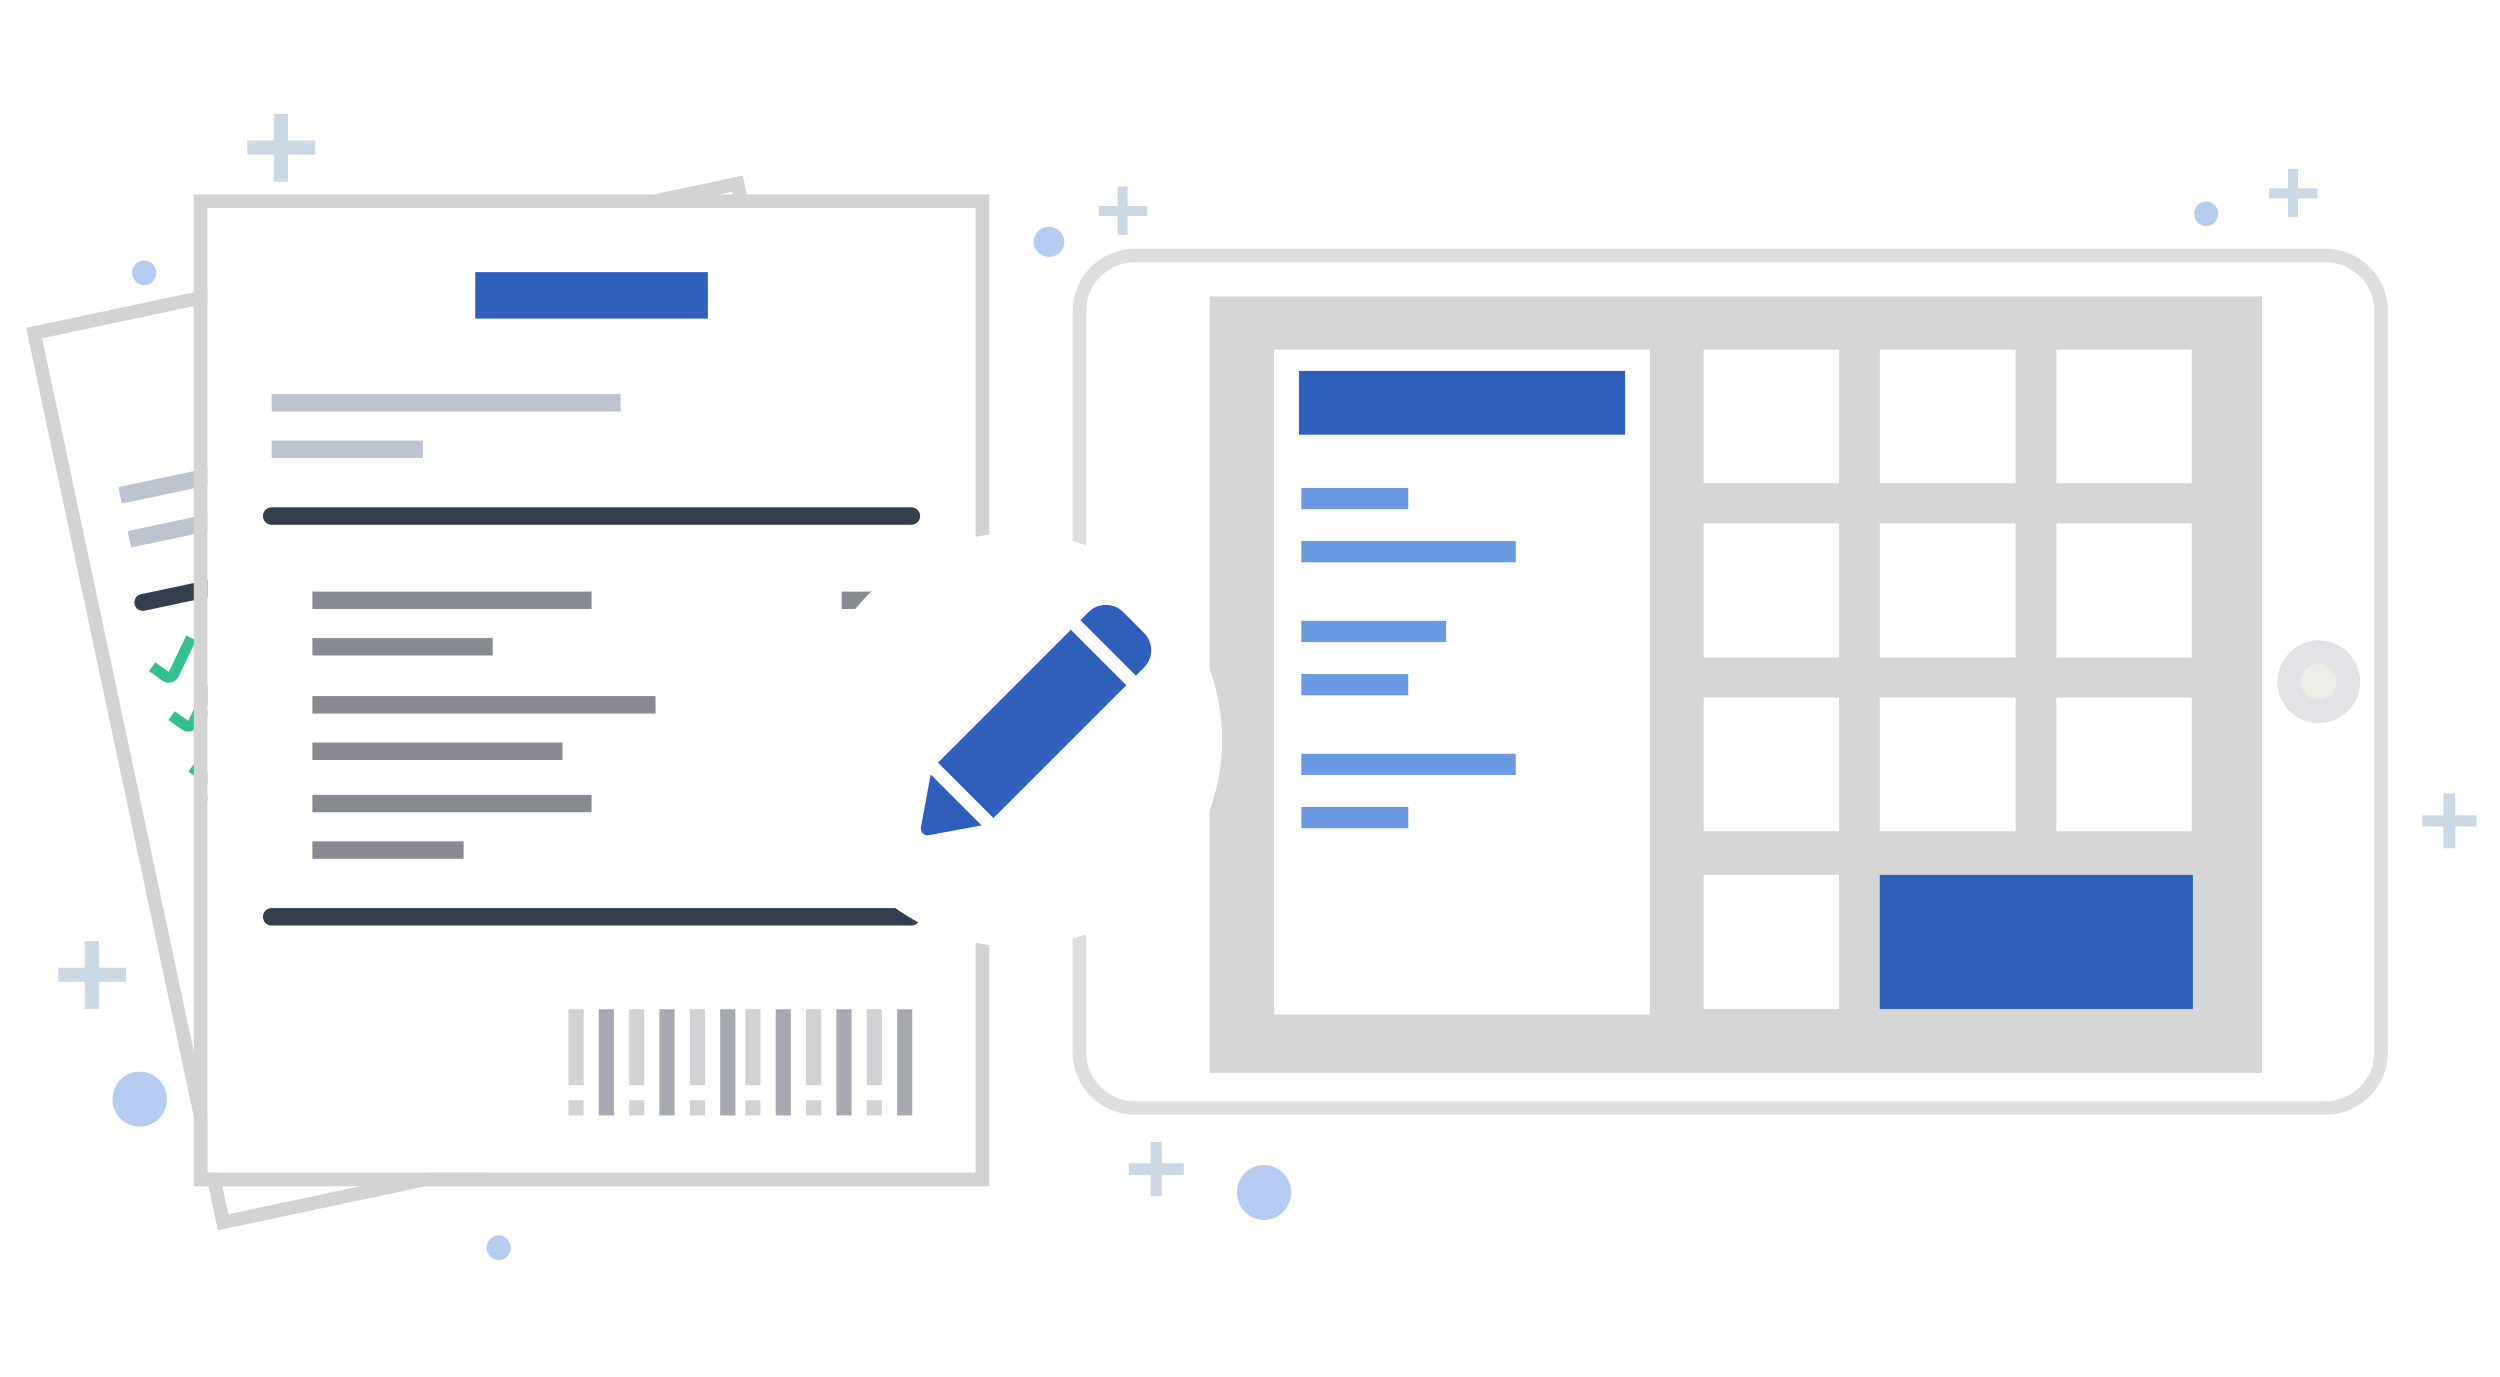 <svg width="461" height="254" viewBox="0 0 461 254" fill="none" xmlns="http://www.w3.org/2000/svg">
<g clip-path="url(#clip0_3572_36)">
<mask id="mask0_3572_36" style="mask-type:luminance" maskUnits="userSpaceOnUse" x="0" y="0" width="461" height="254">
<path d="M461 0H0V254H461V0Z" fill="white"/>
</mask>
<g mask="url(#mask0_3572_36)">
<g filter="url(#filter0_d_3572_36)">
<path d="M6.293 61.42L136.009 33.849L170.862 197.819L41.146 225.391L6.293 61.42Z" fill="white"/>
<path d="M6.293 61.42L136.009 33.849L170.862 197.819L41.146 225.391L6.293 61.42Z" stroke="#D3D3D3" stroke-width="2.5"/>
</g>
<path d="M52.797 61.006L93.366 52.383L95.088 60.485L54.519 69.109L52.797 61.006Z" fill="#C5DDF2"/>
<path d="M21.812 89.825L82.666 76.89L83.312 79.928L22.458 92.863L21.812 89.825Z" fill="#BCC3CF"/>
<path d="M23.539 97.925L49.909 92.32L50.555 95.359L24.185 100.964L23.539 97.925Z" fill="#BCC3CF"/>
<path d="M26.336 111.092L137.902 87.378" stroke="#353E4E" stroke-width="3.111" stroke-miterlimit="100" stroke-linecap="round"/>
<path d="M41.191 180.975L152.757 157.261" stroke="#353E4E" stroke-width="3.111" stroke-miterlimit="100" stroke-linecap="round"/>
<path d="M37.973 130.852L69.414 124.169L70.06 127.207L38.618 133.89L37.973 130.852Z" fill="#878A90"/>
<path d="M46.15 169.341L72.52 163.736L71.874 160.698L45.504 166.303L46.15 169.341Z" fill="#878A90"/>
<path d="M44.435 161.241L93.118 150.893L92.472 147.854L43.789 158.202L44.435 161.241Z" fill="#878A90"/>
<path d="M41.848 149.08L85.46 139.81L86.106 142.849L42.493 152.119L41.848 149.08Z" fill="#878A90"/>
<path d="M40.125 140.98L99.965 128.261L100.611 131.3L40.771 144.019L40.125 140.98Z" fill="#878A90"/>
<path d="M142.746 100.113L128.547 103.131L129.193 106.169L143.392 103.151L142.746 100.113Z" fill="#878A90"/>
<path d="M144.464 108.216L135.336 110.156L135.982 113.195L145.11 111.255L144.464 108.216Z" fill="#878A90"/>
<path d="M152.65 146.702L141.494 149.074L140.848 146.035L152.004 143.664L152.65 146.702Z" fill="#878A90"/>
<path d="M150.926 138.602L138.755 141.189L138.109 138.15L150.28 135.563L150.926 138.602Z" fill="#878A90"/>
<path d="M148.345 126.448L138.203 128.604L138.849 131.642L148.991 129.486L148.345 126.448Z" fill="#878A90"/>
<path d="M146.62 118.343L134.449 120.93L135.095 123.968L147.266 121.381L146.62 118.343Z" fill="#878A90"/>
<path d="M128.625 186.142L130.031 192.758L131.355 192.477L132.678 192.195L131.271 185.579L129.865 178.963L128.542 179.244L127.219 179.525L128.625 186.142Z" fill="#D0D2D6"/>
<path d="M134.481 187.661L136.45 196.924L137.773 196.643L139.097 196.361L137.128 187.099L135.159 177.836L133.836 178.117L132.512 178.398L134.481 187.661Z" fill="#A6AAB0"/>
<path d="M139.216 183.895L140.622 190.512L141.945 190.23L143.269 189.949L141.862 183.333L140.456 176.717L139.133 176.998L137.809 177.279L139.216 183.895Z" fill="#D0D2D6"/>
<path d="M145.078 185.411L147.047 194.674L148.37 194.393L149.693 194.111L147.725 184.849L145.756 175.586L144.432 175.867L143.109 176.148L145.078 185.411Z" fill="#A6AAB0"/>
<path d="M149.809 181.64L151.215 188.256L152.538 187.975L153.861 187.693L152.455 181.077L151.049 174.461L149.725 174.742L148.402 175.023L149.809 181.64Z" fill="#D0D2D6"/>
<path d="M155.66 183.165L157.629 192.428L158.952 192.146L160.275 191.865L158.307 182.602L156.338 173.34L155.014 173.621L153.691 173.902L155.66 183.165Z" fill="#A6AAB0"/>
<path d="M130.871 196.729L131.152 198.053L132.476 197.771L133.799 197.49L133.518 196.167L133.236 194.844L131.913 195.125L130.59 195.406L130.871 196.729Z" fill="#D0D2D6"/>
<path d="M141.465 194.476L141.746 195.799L143.069 195.518L144.393 195.236L144.111 193.913L143.83 192.59L142.507 192.871L141.184 193.152L141.465 194.476Z" fill="#D0D2D6"/>
<path d="M152.052 192.226L152.333 193.549L153.656 193.268L154.98 192.986L154.698 191.663L154.417 190.34L153.094 190.621L151.77 190.902L152.052 192.226Z" fill="#D0D2D6"/>
<path d="M97.789 192.702L99.195 199.318L100.519 199.037L101.842 198.756L100.435 192.14L99.029 185.523L97.706 185.805L96.383 186.086L97.789 192.702Z" fill="#D0D2D6"/>
<path d="M103.625 194.22L105.594 203.482L106.917 203.201L108.24 202.92L106.271 193.657L104.303 184.394L102.979 184.676L101.656 184.957L103.625 194.22Z" fill="#A6AAB0"/>
<path d="M108.363 190.452L109.77 197.068L111.093 196.787L112.416 196.506L111.01 189.89L109.603 183.273L108.28 183.555L106.957 183.836L108.363 190.452Z" fill="#D0D2D6"/>
<path d="M114.219 191.97L116.188 201.232L117.511 200.951L118.834 200.67L116.865 191.407L114.896 182.144L113.573 182.426L112.25 182.707L114.219 191.97Z" fill="#A6AAB0"/>
<path d="M118.961 188.198L120.367 194.814L121.69 194.533L123.014 194.252L121.607 187.636L120.201 181.019L118.878 181.301L117.555 181.582L118.961 188.198Z" fill="#D0D2D6"/>
<path d="M124.808 189.716L126.777 198.979L128.101 198.697L129.424 198.416L127.455 189.153L125.486 179.89L124.163 180.172L122.84 180.453L124.808 189.716Z" fill="#A6AAB0"/>
<path d="M100.031 203.284L100.312 204.607L101.636 204.326L102.959 204.045L102.678 202.722L102.396 201.398L101.073 201.68L99.75 201.961L100.031 203.284Z" fill="#D0D2D6"/>
<path d="M110.613 201.038L110.895 202.361L112.218 202.08L113.541 201.799L113.26 200.476L112.979 199.152L111.655 199.434L110.332 199.715L110.613 201.038Z" fill="#D0D2D6"/>
<path d="M121.211 198.78L121.492 200.104L122.815 199.822L124.139 199.541L123.857 198.218L123.576 196.894L122.253 197.176L120.93 197.457L121.211 198.78Z" fill="#D0D2D6"/>
<path d="M28.047 122.943L30.55 124.707C31.055 125.063 31.759 124.88 32.027 124.323L35.246 117.636" stroke="#33C08C" stroke-width="2"/>
<path d="M31.641 131.963L34.144 133.726C34.649 134.082 35.353 133.9 35.621 133.343L38.84 126.655" stroke="#33C08C" stroke-width="2"/>
<path d="M35.316 141.474L37.82 143.238C38.325 143.594 39.029 143.411 39.297 142.854L42.516 136.167" stroke="#33C08C" stroke-width="2"/>
<path d="M38.242 146.645L46.458 149.757M43.818 144.061L40.882 152.341" stroke="#F76969" stroke-width="2"/>
<g filter="url(#filter1_d_3572_36)">
<path d="M39.363 38.344H38.234V39.472V215.115V216.243H39.363H178.784H179.913V215.115V39.472V38.344H178.784H39.363Z" fill="white"/>
<path d="M38.234 37.094H36.984V38.344V39.472V215.115V216.243V217.493H38.234H39.363H178.784H179.913H181.163V216.243V215.115V39.472V38.344V37.094H179.913H178.784H39.363H38.234Z" stroke="#D3D3D3" stroke-width="2.5"/>
</g>
<path d="M87.633 50.182H130.532V58.75H87.633V50.182Z" fill="#2F5FBB"/>
<path d="M50.09 72.674H114.438V75.887H50.09V72.674Z" fill="#BCC3CF"/>
<path d="M50.09 81.24H77.974V84.453H50.09V81.24Z" fill="#BCC3CF"/>
<path d="M50.09 95.162H168.062" stroke="#353E4E" stroke-width="3.217" stroke-miterlimit="100" stroke-linecap="round"/>
<path d="M50.09 169.062H168.062" stroke="#353E4E" stroke-width="3.217" stroke-miterlimit="100" stroke-linecap="round"/>
<path d="M57.605 109.088H109.084V112.301H57.605V109.088Z" fill="#878A90"/>
<path d="M57.605 117.656H90.852V120.869H57.605V117.656Z" fill="#878A90"/>
<path d="M57.605 158.354H85.49V155.141H57.605V158.354Z" fill="#878A90"/>
<path d="M57.605 149.783H109.084V146.57H57.605V149.783Z" fill="#878A90"/>
<path d="M57.605 136.934H103.722V140.147H57.605V136.934Z" fill="#878A90"/>
<path d="M57.605 128.365H120.881V131.578H57.605V128.365Z" fill="#878A90"/>
<path d="M170.214 109.088H155.199V112.301H170.214V109.088Z" fill="#878A90"/>
<path d="M170.219 117.656H160.566V120.869H170.219V117.656Z" fill="#878A90"/>
<path d="M170.211 158.354H158.414V155.141H170.211V158.354Z" fill="#878A90"/>
<path d="M170.217 149.783H157.348V146.57H170.217V149.783Z" fill="#878A90"/>
<path d="M170.217 136.934H159.492V140.147H170.217V136.934Z" fill="#878A90"/>
<path d="M170.217 128.365H157.348V131.578H170.217V128.365Z" fill="#878A90"/>
<path d="M137.438 193.101V200.098H138.837H140.235V193.101V186.105H138.837H137.438V193.101Z" fill="#D0D2D6"/>
<path d="M143.035 195.897V205.691H144.434H145.834V195.897V186.102H144.434H143.035V195.897Z" fill="#A6AAB0"/>
<path d="M148.629 193.103V200.1H150.028H151.427V193.103V186.107H150.028H148.629V193.103Z" fill="#D0D2D6"/>
<path d="M154.23 195.897V205.691H155.63H157.029V195.897V186.102H155.63H154.23V195.897Z" fill="#A6AAB0"/>
<path d="M159.82 193.101V200.098H161.22H162.619V193.101V186.105H161.22H159.82V193.101Z" fill="#D0D2D6"/>
<path d="M165.426 195.899V205.693H166.825H168.224V195.899V186.104H166.825H165.426V195.899Z" fill="#A6AAB0"/>
<path d="M137.438 204.292V205.691H138.837H140.235V204.292V202.893H138.837H137.438V204.292Z" fill="#D0D2D6"/>
<path d="M148.629 204.29V205.689H150.028H151.427V204.29V202.891H150.028H148.629V204.29Z" fill="#D0D2D6"/>
<path d="M159.816 204.29V205.689H161.216H162.615V204.29V202.891H161.216H159.816V204.29Z" fill="#D0D2D6"/>
<path d="M104.824 193.101V200.098H106.223H107.623V193.101V186.105H106.223H104.824V193.101Z" fill="#D0D2D6"/>
<path d="M110.406 195.897V205.691H111.805H113.205V195.897V186.102H111.805H110.406V195.897Z" fill="#A6AAB0"/>
<path d="M116.004 193.103V200.1H117.403H118.802V193.103V186.107H117.403H116.004V193.103Z" fill="#D0D2D6"/>
<path d="M121.594 195.895V205.689H122.993H124.392V195.895V186.1H122.993H121.594V195.895Z" fill="#A6AAB0"/>
<path d="M127.215 193.103V200.1H128.614H130.013V193.103V186.107H128.614H127.215V193.103Z" fill="#D0D2D6"/>
<path d="M132.805 195.895V205.689H134.204H135.603V195.895V186.1H134.204H132.805V195.895Z" fill="#A6AAB0"/>
<path d="M104.816 204.292V205.691H106.216H107.615V204.292V202.893H106.216H104.816V204.292Z" fill="#D0D2D6"/>
<path d="M116.004 204.294V205.693H117.403H118.802V204.294V202.895H117.403H116.004V204.294Z" fill="#D0D2D6"/>
<path d="M127.211 204.29V205.689H128.61H130.009V204.29V202.891H128.61H127.211V204.29Z" fill="#D0D2D6"/>
<g filter="url(#filter2_d_3572_36)">
<path d="M200.301 194.126V57.282C200.301 52.379 204.332 48.348 209.344 48.348H428.773C433.785 48.348 437.816 52.379 437.816 57.282V194.126C437.816 199.029 433.785 203.06 428.773 203.06H209.344C204.332 203.06 200.301 199.029 200.301 194.126Z" fill="white"/>
<path d="M199.051 57.282V194.126C199.051 199.729 203.651 204.31 209.344 204.31H428.773C434.465 204.31 439.066 199.729 439.066 194.126V57.282C439.066 51.679 434.465 47.098 428.773 47.098H209.344C203.651 47.098 199.051 51.679 199.051 57.282Z" stroke="#DEDEDE" stroke-width="2.5" stroke-linejoin="round"/>
</g>
<path d="M223.07 197.83V54.666H417.114V197.83H223.07Z" fill="#D6D6D6"/>
<path d="M210.109 125.485C210.109 124.505 210.872 123.742 211.853 123.742C212.833 123.742 213.596 124.505 213.596 125.485C213.596 126.357 212.833 127.12 211.853 127.12C210.872 127.12 210.109 126.357 210.109 125.485Z" fill="#CBCED4"/>
<path d="M422.129 125.703C422.129 122.762 424.526 120.256 427.577 120.256C430.627 120.256 433.024 122.762 433.024 125.703C433.024 128.754 430.627 131.151 427.577 131.151C424.526 131.151 422.129 128.754 422.129 125.703Z" fill="#EDECE7" stroke="#E1E3E6" stroke-width="4.358" stroke-linejoin="round"/>
<path d="M234.949 64.473H304.243V187.044H234.949V64.473Z" fill="white"/>
<path d="M239.523 68.394H299.665V80.161H239.523V68.394Z" fill="#2F5FBB"/>
<path d="M239.965 89.969H259.685V93.891H239.965V89.969Z" fill="#6C9AE2"/>
<path d="M239.965 99.772H279.514V103.694H239.965V99.772Z" fill="#6C9AE2"/>
<path d="M239.965 128.211H259.685V124.289H239.965V128.211Z" fill="#6C9AE2"/>
<path d="M239.965 118.407H266.658V114.484H239.965V118.407Z" fill="#6C9AE2"/>
<path d="M239.965 152.725H259.685V148.803H239.965V152.725Z" fill="#6C9AE2"/>
<path d="M239.965 142.918H279.514V138.996H239.965V142.918Z" fill="#6C9AE2"/>
<path d="M314.156 64.473H339.106V89.096H314.156V64.473Z" fill="white"/>
<path d="M346.625 64.473H371.684V89.096H346.625V64.473Z" fill="white"/>
<path d="M379.199 64.473H404.149V89.096H379.199V64.473Z" fill="white"/>
<path d="M314.156 96.506H339.106V121.238H314.156V96.506Z" fill="white"/>
<path d="M346.625 96.506H371.684V121.238H346.625V96.506Z" fill="white"/>
<path d="M379.199 96.506H404.149V121.238H379.199V96.506Z" fill="white"/>
<path d="M314.156 128.646H339.106V153.27H314.156V128.646Z" fill="white"/>
<path d="M346.625 128.646H371.684V153.27H346.625V128.646Z" fill="white"/>
<path d="M379.199 128.646H404.149V153.27H379.199V128.646Z" fill="white"/>
<path d="M314.156 161.332H339.106V186.064H314.156V161.332Z" fill="white"/>
<path d="M346.625 161.332H404.37V186.064H346.625V161.332Z" fill="#2F5FBB"/>
<g filter="url(#filter3_d_3572_36)">
<path d="M187.227 96.287C208.255 96.287 225.36 113.393 225.36 134.42C225.36 155.448 208.255 172.554 187.227 172.554C166.199 172.554 149.094 155.448 149.094 134.42C149.094 113.393 166.199 96.287 187.227 96.287Z" fill="white"/>
</g>
<path d="M23.256 181.051H18.244V186.063H15.629V181.051H10.727V178.436H15.629V173.533H18.244V178.436H23.256V181.051Z" fill="#CBD9E5"/>
<path d="M58.123 28.518H53.111V33.529H50.497V28.518H45.594V25.903H50.497V21H53.111V25.903H58.123V28.518Z" fill="#CBD9E5"/>
<path d="M427.36 36.582H423.764V40.069H421.912V36.582H418.426V34.73H421.912V31.135H423.764V34.73H427.36V36.582Z" fill="#CBD9E5"/>
<path d="M211.528 39.85H207.932V43.336H206.08V39.85H202.594V37.998H206.08V34.402H207.932V37.998H211.528V39.85Z" fill="#CBD9E5"/>
<path d="M456.668 152.396H452.746V156.428H450.567V152.396H446.645V150.326H450.567V146.295H452.746V150.326H456.668V152.396Z" fill="#CBD9E5"/>
<path d="M218.281 216.679H214.25V220.602H212.18V216.679H208.148V214.5H212.18V210.578H214.25V214.5H218.281V216.679Z" fill="#CBD9E5"/>
<path opacity="0.5" d="M233.098 214.828C235.822 214.828 238.109 217.116 238.109 219.84C238.109 222.673 235.822 224.961 233.098 224.961C230.265 224.961 228.086 222.673 228.086 219.84C228.086 217.116 230.265 214.828 233.098 214.828Z" fill="#6C9AE2"/>
<path opacity="0.5" d="M25.762 197.611C28.595 197.611 30.774 199.899 30.774 202.732C30.774 205.456 28.595 207.744 25.762 207.744C22.929 207.744 20.75 205.456 20.75 202.732C20.75 199.899 22.929 197.611 25.762 197.611Z" fill="#6C9AE2"/>
<path opacity="0.5" d="M193.438 41.81C194.964 41.81 196.271 43.009 196.271 44.643C196.271 46.169 194.964 47.367 193.438 47.367C191.913 47.367 190.605 46.169 190.605 44.643C190.605 43.009 191.913 41.81 193.438 41.81Z" fill="#6C9AE2"/>
<path opacity="0.5" d="M406.878 37.125C408.076 37.125 409.057 38.215 409.057 39.413C409.057 40.611 408.076 41.701 406.878 41.701C405.57 41.701 404.59 40.611 404.59 39.413C404.59 38.215 405.57 37.125 406.878 37.125Z" fill="#6C9AE2"/>
<path opacity="0.5" d="M92.003 227.793C93.201 227.793 94.182 228.882 94.182 230.081C94.182 231.279 93.201 232.369 92.003 232.369C90.695 232.369 89.715 231.279 89.715 230.081C89.715 228.882 90.695 227.793 92.003 227.793Z" fill="#6C9AE2"/>
<path opacity="0.5" d="M26.636 48.022C27.834 48.022 28.815 49.111 28.815 50.309C28.815 51.508 27.834 52.597 26.636 52.597C25.328 52.597 24.348 51.508 24.348 50.309C24.348 49.111 25.328 48.022 26.636 48.022Z" fill="#6C9AE2"/>
<path d="M210.962 116.711L207.111 112.86C205.352 111.101 202.489 111.101 200.73 112.86L199.223 114.368L209.455 124.6L210.962 123.093C212.725 121.329 212.725 118.475 210.962 116.711ZM171.62 142.808L169.814 152.561C169.777 152.759 169.789 152.964 169.849 153.157C169.909 153.35 170.015 153.525 170.158 153.668C170.3 153.811 170.476 153.917 170.669 153.976C170.861 154.036 171.066 154.048 171.264 154.012L181.017 152.206L171.62 142.808ZM197.463 116.128L172.963 140.63L183.194 150.862L207.694 126.361L197.463 116.128Z" fill="#2F5FBB"/>
</g>
</g>
<defs>
<filter id="filter0_d_3572_36" x="-0.191" y="27.366" width="177.535" height="204.508" filterUnits="userSpaceOnUse" color-interpolation-filters="sRGB">
<feFlood flood-opacity="0" result="BackgroundImageFix"/>
<feColorMatrix in="SourceAlpha" type="matrix" values="0 0 0 0 0 0 0 0 0 0 0 0 0 0 0 0 0 0 127 0" result="hardAlpha"/>
<feOffset/>
<feGaussianBlur stdDeviation="2.5"/>
<feComposite in2="hardAlpha" operator="out"/>
<feColorMatrix type="matrix" values="0 0 0 0 0 0 0 0 0 0 0 0 0 0 0 0 0 0 0.1 0"/>
<feBlend mode="normal" in2="BackgroundImageFix" result="effect1_dropShadow_3572_36"/>
<feBlend mode="normal" in="SourceGraphic" in2="effect1_dropShadow_3572_36" result="shape"/>
</filter>
<filter id="filter1_d_3572_36" x="30.734" y="30.844" width="156.68" height="192.898" filterUnits="userSpaceOnUse" color-interpolation-filters="sRGB">
<feFlood flood-opacity="0" result="BackgroundImageFix"/>
<feColorMatrix in="SourceAlpha" type="matrix" values="0 0 0 0 0 0 0 0 0 0 0 0 0 0 0 0 0 0 127 0" result="hardAlpha"/>
<feOffset/>
<feGaussianBlur stdDeviation="2.5"/>
<feComposite in2="hardAlpha" operator="out"/>
<feColorMatrix type="matrix" values="0 0 0 0 0 0 0 0 0 0 0 0 0 0 0 0 0 0 0.1 0"/>
<feBlend mode="normal" in2="BackgroundImageFix" result="effect1_dropShadow_3572_36"/>
<feBlend mode="normal" in="SourceGraphic" in2="effect1_dropShadow_3572_36" result="shape"/>
</filter>
<filter id="filter2_d_3572_36" x="192.801" y="40.848" width="252.516" height="169.712" filterUnits="userSpaceOnUse" color-interpolation-filters="sRGB">
<feFlood flood-opacity="0" result="BackgroundImageFix"/>
<feColorMatrix in="SourceAlpha" type="matrix" values="0 0 0 0 0 0 0 0 0 0 0 0 0 0 0 0 0 0 127 0" result="hardAlpha"/>
<feOffset/>
<feGaussianBlur stdDeviation="2.5"/>
<feComposite in2="hardAlpha" operator="out"/>
<feColorMatrix type="matrix" values="0 0 0 0 0 0 0 0 0 0 0 0 0 0 0 0 0 0 0.1 0"/>
<feBlend mode="normal" in2="BackgroundImageFix" result="effect1_dropShadow_3572_36"/>
<feBlend mode="normal" in="SourceGraphic" in2="effect1_dropShadow_3572_36" result="shape"/>
</filter>
<filter id="filter3_d_3572_36" x="139.094" y="88.287" width="96.266" height="96.267" filterUnits="userSpaceOnUse" color-interpolation-filters="sRGB">
<feFlood flood-opacity="0" result="BackgroundImageFix"/>
<feColorMatrix in="SourceAlpha" type="matrix" values="0 0 0 0 0 0 0 0 0 0 0 0 0 0 0 0 0 0 127 0" result="hardAlpha"/>
<feOffset dy="2"/>
<feGaussianBlur stdDeviation="5"/>
<feComposite in2="hardAlpha" operator="out"/>
<feColorMatrix type="matrix" values="0 0 0 0 0 0 0 0 0 0 0 0 0 0 0 0 0 0 0.1 0"/>
<feBlend mode="normal" in2="BackgroundImageFix" result="effect1_dropShadow_3572_36"/>
<feBlend mode="normal" in="SourceGraphic" in2="effect1_dropShadow_3572_36" result="shape"/>
</filter>
<clipPath id="clip0_3572_36">
<rect width="461" height="254" fill="white"/>
</clipPath>
</defs>
</svg>
